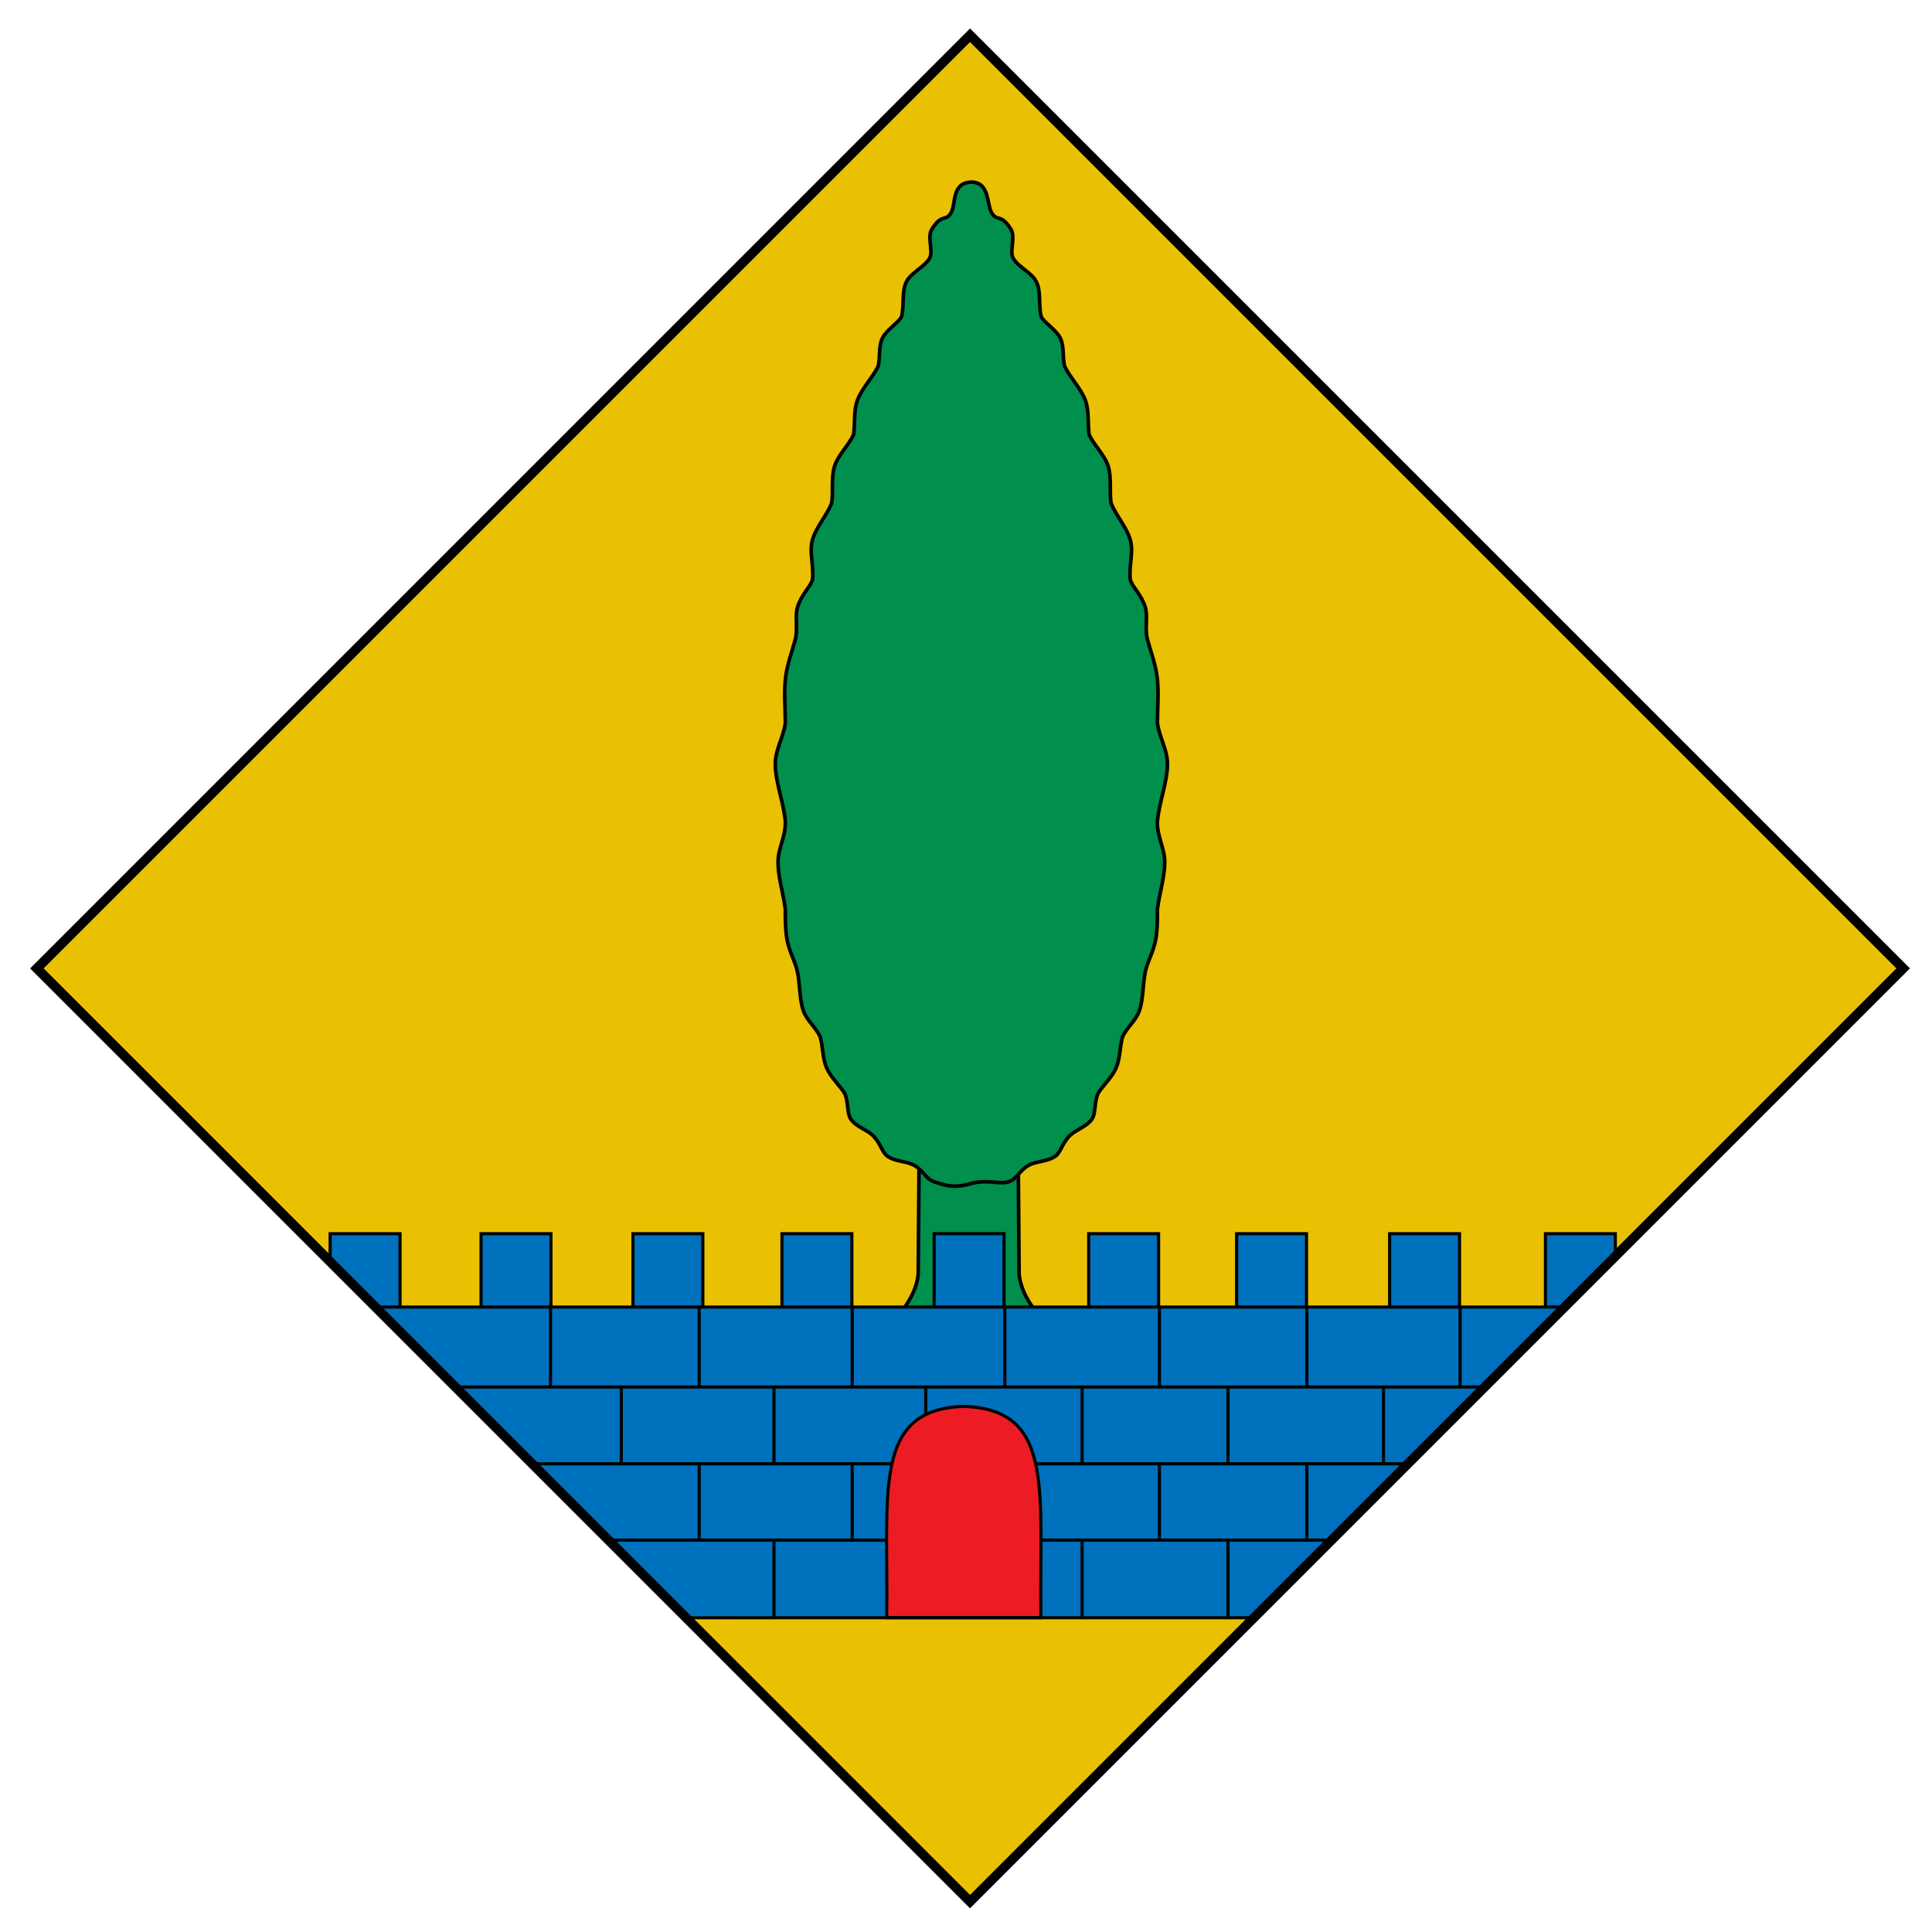 <?xml version="1.0" encoding="UTF-8" standalone="no"?>
<!-- Created with Inkscape (http://www.inkscape.org/) -->
<svg
   xmlns:dc="http://purl.org/dc/elements/1.1/"
   xmlns:cc="http://web.resource.org/cc/"
   xmlns:rdf="http://www.w3.org/1999/02/22-rdf-syntax-ns#"
   xmlns:svg="http://www.w3.org/2000/svg"
   xmlns="http://www.w3.org/2000/svg"
   xmlns:xlink="http://www.w3.org/1999/xlink"
   xmlns:sodipodi="http://sodipodi.sourceforge.net/DTD/sodipodi-0.dtd"
   xmlns:inkscape="http://www.inkscape.org/namespaces/inkscape"
   width="620"
   height="620"
   id="svg2"
   sodipodi:version="0.32"
   inkscape:version="0.45"
   sodipodi:docbase="D:\Guillermo\Imachens\wiki\escudos aragón"
   sodipodi:docname="Escudo de Chiprana.svg"
   inkscape:output_extension="org.inkscape.output.svg.inkscape"
   sodipodi:modified="true"
   version="1.0">
  <defs
     id="defs4">
    <radialGradient
       gradientTransform="matrix(1.353,0,0,1.349,-77.629,-85.747)"
       gradientUnits="userSpaceOnUse"
       xlink:href="#linearGradient2893"
       id="radialGradient3163"
       fy="226.331"
       fx="221.445"
       r="300"
       cy="226.331"
       cx="221.445" />
    <linearGradient
       id="linearGradient2893">
      <stop
         id="stop2895"
         offset="0"
         style="stop-color:white;stop-opacity:0.314" />
      <stop
         id="stop2897"
         offset="0.19"
         style="stop-color:white;stop-opacity:0.251" />
      <stop
         id="stop5381"
         offset="0.6"
         style="stop-color:#6b6b6b;stop-opacity:0.125" />
      <stop
         id="stop2899"
         offset="1"
         style="stop-color:black;stop-opacity:0.125" />
    </linearGradient>
    <linearGradient
       id="linearGradient3340">
      <stop
         style="stop-color:#635200;stop-opacity:1;"
         offset="0"
         id="stop3342" />
      <stop
         id="stop3344"
         offset="0.5"
         style="stop-color:#eac102;stop-opacity:1;" />
      <stop
         style="stop-color:#635200;stop-opacity:1;"
         offset="1"
         id="stop3346" />
    </linearGradient>
    <linearGradient
       id="linearGradient3348">
      <stop
         style="stop-color:#5d070b;stop-opacity:1;"
         offset="0"
         id="stop3350" />
      <stop
         id="stop3352"
         offset="0.5"
         style="stop-color:#ed1c24;stop-opacity:1;" />
      <stop
         style="stop-color:#5d070a;stop-opacity:1;"
         offset="1"
         id="stop3354" />
    </linearGradient>
    <linearGradient
       inkscape:collect="always"
       xlink:href="#linearGradient8135"
       id="linearGradient3356"
       gradientUnits="userSpaceOnUse"
       gradientTransform="matrix(1.177,0,0,1.177,657.882,-545.552)"
       x1="-418.389"
       y1="700.106"
       x2="-136.183"
       y2="700.106" />
    <linearGradient
       inkscape:collect="always"
       xlink:href="#linearGradient4476"
       id="linearGradient3358"
       gradientUnits="userSpaceOnUse"
       gradientTransform="matrix(1.1,0,0,1.1,71.855,0.345)"
       x1="653.383"
       y1="656.375"
       x2="1020.696"
       y2="656.375" />
    <linearGradient
       inkscape:collect="always"
       xlink:href="#linearGradient4476"
       id="linearGradient3360"
       gradientUnits="userSpaceOnUse"
       gradientTransform="matrix(1.1,0,0,1.1,71.855,0.345)"
       x1="653.383"
       y1="656.375"
       x2="1020.696"
       y2="656.375" />
    <linearGradient
       y2="656.375"
       x2="1020.696"
       y1="656.375"
       x1="653.383"
       gradientTransform="matrix(1.1,0,0,1.1,71.855,0.345)"
       gradientUnits="userSpaceOnUse"
       id="linearGradient3362"
       xlink:href="#linearGradient4476"
       inkscape:collect="always" />
    <linearGradient
       id="linearGradient3364">
      <stop
         id="stop3366"
         offset="0"
         style="stop-color:#635200;stop-opacity:1;" />
      <stop
         style="stop-color:#eac102;stop-opacity:1;"
         offset="0.5"
         id="stop3368" />
      <stop
         id="stop3370"
         offset="1"
         style="stop-color:#635200;stop-opacity:1;" />
    </linearGradient>
    <linearGradient
       y2="656.375"
       x2="1020.696"
       y1="656.375"
       x1="653.383"
       gradientTransform="matrix(1.1,0,0,1.1,71.855,0.345)"
       gradientUnits="userSpaceOnUse"
       id="linearGradient3372"
       xlink:href="#linearGradient4476"
       inkscape:collect="always" />
    <linearGradient
       y2="656.375"
       x2="1020.696"
       y1="656.375"
       x1="653.383"
       gradientTransform="matrix(1.1,0,0,1.1,71.855,0.345)"
       gradientUnits="userSpaceOnUse"
       id="linearGradient3374"
       xlink:href="#linearGradient4476"
       inkscape:collect="always" />
    <linearGradient
       y2="656.375"
       x2="1020.696"
       y1="656.375"
       x1="653.383"
       gradientTransform="matrix(1.1,0,0,1.1,71.855,0.345)"
       gradientUnits="userSpaceOnUse"
       id="linearGradient3376"
       xlink:href="#linearGradient4476"
       inkscape:collect="always" />
    <linearGradient
       y2="656.375"
       x2="1020.696"
       y1="656.375"
       x1="653.383"
       gradientTransform="matrix(1.1,0,0,1.1,71.855,0.345)"
       gradientUnits="userSpaceOnUse"
       id="linearGradient3378"
       xlink:href="#linearGradient4476"
       inkscape:collect="always" />
    <linearGradient
       y2="656.375"
       x2="1020.696"
       y1="656.375"
       x1="653.383"
       gradientTransform="matrix(1.1,0,0,1.1,71.855,0.345)"
       gradientUnits="userSpaceOnUse"
       id="linearGradient3380"
       xlink:href="#linearGradient4476"
       inkscape:collect="always" />
    <linearGradient
       y2="343.12"
       x2="416.203"
       y1="343.12"
       x1="133.797"
       gradientTransform="matrix(1.142,0,0,1.142,-468.916,2199.556)"
       gradientUnits="userSpaceOnUse"
       id="linearGradient7432"
       xlink:href="#linearGradient8929"
       inkscape:collect="always" />
    <linearGradient
       id="linearGradient3383">
      <stop
         id="stop3385"
         offset="0"
         style="stop-color:#5d070b;stop-opacity:1;" />
      <stop
         style="stop-color:#ed1c24;stop-opacity:1;"
         offset="0.5"
         id="stop3387" />
      <stop
         id="stop3389"
         offset="1"
         style="stop-color:#5d070a;stop-opacity:1;" />
    </linearGradient>
    <linearGradient
       id="linearGradient3391">
      <stop
         style="stop-color:#776201;stop-opacity:1;"
         offset="0"
         id="stop3393" />
      <stop
         id="stop3395"
         offset="0.5"
         style="stop-color:#eac102;stop-opacity:1;" />
      <stop
         style="stop-color:#776201;stop-opacity:1;"
         offset="1"
         id="stop3397" />
    </linearGradient>
    <linearGradient
       y2="343.12"
       x2="416.203"
       y1="343.12"
       x1="133.797"
       gradientTransform="matrix(1.142,0,0,1.142,1141.069,2742.095)"
       gradientUnits="userSpaceOnUse"
       id="linearGradient3399"
       xlink:href="#linearGradient8929"
       inkscape:collect="always" />
    <linearGradient
       id="linearGradient3401">
      <stop
         id="stop3403"
         offset="0"
         style="stop-color:#5d070b;stop-opacity:1;" />
      <stop
         style="stop-color:#ed1c24;stop-opacity:1;"
         offset="0.5"
         id="stop3405" />
      <stop
         id="stop3407"
         offset="1"
         style="stop-color:#5d070a;stop-opacity:1;" />
    </linearGradient>
    <clipPath
       id="clipPath3409">
      <path
         id="path3411"
         d="M 4900000,12100000 C 4798880,11883710 4548060,11522950 4274700,11522950 C 3333120,11522950 2391540,11522950 1449950,11522950 C 707530,11522950 100000,10918030 100000,10178620 L 100000,100020 L 4900000,100020 L 9700000,100020 L 9700000,10178620 C 9700000,10918030 9092470,11522950 8350050,11522950 C 7408460,11522950 6466880,11522950 5525300,11522950 C 5251940,11522950 5001120,11883710 4900000,12100000 z " />
    </clipPath>
    <clipPath
       id="clipPath3413">
      <path
         id="path3415"
         d="M 3178550,6435350 C 3751800,6435350 4325730,6435340 4899320,6435340 C 5472900,6435340 6047170,6435350 6621450,6435350 L 6640260,6552730 C 6692040,6581930 6730950,6850060 6697270,6908440 L 6705400,6959170 C 6755590,6993130 6792860,7249140 6761850,7311320 L 6770230,7363630 C 6821590,7394130 6860080,7659080 6827110,7718500 L 6835360,7769970 C 6885340,7804440 6922420,8058990 6891770,8121660 L 6900240,8174560 C 6951140,8206430 6989150,8467860 6956960,8528400 L 6965120,8579300 L 6965790,8583470 C 6988540,8593990 7004450,8617090 7004450,8643690 L 7004450,8824730 L 7022140,8935070 L 7029990,8984060 C 7082710,9010300 7122600,9285660 7087300,9341620 L 7094850,9388760 C 7148740,9411020 7189920,9695760 7152530,9748470 L 7214070,10132230 C 6442110,10132230 5670110,10132230 4899080,10132230 C 4128040,10132230 3356520,10132230 2585930,10132230 L 2648420,9742650 C 2618030,9679620 2654940,9426400 2704740,9391390 L 2712390,9343690 C 2674220,9292250 2715840,9004010 2770170,8983250 L 2777530,8937310 C 2740940,8883360 2781620,8602080 2835070,8578310 L 2842700,8530770 C 2807680,8474390 2847400,8200230 2899960,8173510 L 2907860,8124230 C 2874390,8065540 2913200,7798200 2964870,7768740 L 2972560,7720760 C 2936760,7665570 2976950,7387910 3029950,7362620 L 3075000,7081530 L 3075000,7022430 C 3075000,7005800 3081220,6990530 3091450,6978850 L 3102380,6910670 C 3065860,6856610 3106490,6575710 3159900,6551760 L 3178550,6435350 z " />
    </clipPath>
    <style
       id="style3417"
       type="text/css">
   
    .str1 {stroke:#969594;stroke-width:14}
    .str2 {stroke:#ED1A24;stroke-width:14}
    .str0 {stroke:#1F1A17;stroke-width:56}
    .fil7 {fill:none}
    .fil0 {fill:#00AEEF}
    .fil2 {fill:#D5D5D5}
    .fil9 {fill:#E5E5E5}
    .fil5 {fill:#ED1A24}
    .fil8 {fill:#ED241A}
    .fil6 {fill:#F3A29A}
    .fil1 {fill:#FFCB05}
    .fil4 {fill:#FFE400}
    .fil3 {fill:#FFFFFF}
   
  </style>
    <linearGradient
       inkscape:collect="always"
       xlink:href="#linearGradient4476"
       id="linearGradient3419"
       gradientUnits="userSpaceOnUse"
       gradientTransform="matrix(1.1,0,0,1.1,71.855,0.345)"
       x1="653.383"
       y1="656.375"
       x2="1020.696"
       y2="656.375" />
    <linearGradient
       inkscape:collect="always"
       xlink:href="#linearGradient4476"
       id="linearGradient3421"
       gradientUnits="userSpaceOnUse"
       gradientTransform="matrix(1.1,0,0,1.1,71.855,0.345)"
       x1="653.383"
       y1="656.375"
       x2="1020.696"
       y2="656.375" />
    <linearGradient
       inkscape:collect="always"
       xlink:href="#linearGradient4476"
       id="linearGradient3423"
       gradientUnits="userSpaceOnUse"
       gradientTransform="matrix(1.1,0,0,1.1,71.855,0.345)"
       x1="653.383"
       y1="656.375"
       x2="1020.696"
       y2="656.375" />
    <linearGradient
       inkscape:collect="always"
       xlink:href="#linearGradient4476"
       id="linearGradient3425"
       gradientUnits="userSpaceOnUse"
       gradientTransform="matrix(1.1,0,0,1.1,71.855,0.345)"
       x1="653.383"
       y1="656.375"
       x2="1020.696"
       y2="656.375" />
    <linearGradient
       inkscape:collect="always"
       xlink:href="#linearGradient4476"
       id="linearGradient3427"
       gradientUnits="userSpaceOnUse"
       gradientTransform="matrix(1.1,0,0,1.1,71.855,0.345)"
       x1="653.383"
       y1="656.375"
       x2="1020.696"
       y2="656.375" />
    <linearGradient
       id="linearGradient3429">
      <stop
         style="stop-color:#635200;stop-opacity:1;"
         offset="0"
         id="stop3431" />
      <stop
         id="stop3433"
         offset="0.5"
         style="stop-color:#eac102;stop-opacity:1;" />
      <stop
         style="stop-color:#635200;stop-opacity:1;"
         offset="1"
         id="stop3435" />
    </linearGradient>
    <linearGradient
       inkscape:collect="always"
       xlink:href="#linearGradient4476"
       id="linearGradient3437"
       gradientUnits="userSpaceOnUse"
       gradientTransform="matrix(1.1,0,0,1.1,71.855,0.345)"
       x1="653.383"
       y1="656.375"
       x2="1020.696"
       y2="656.375" />
    <linearGradient
       y2="656.375"
       x2="1020.696"
       y1="656.375"
       x1="653.383"
       gradientTransform="matrix(1.1,0,0,1.1,71.855,0.345)"
       gradientUnits="userSpaceOnUse"
       id="linearGradient3439"
       xlink:href="#linearGradient4476"
       inkscape:collect="always" />
    <linearGradient
       y2="656.375"
       x2="1020.696"
       y1="656.375"
       x1="653.383"
       gradientTransform="matrix(1.1,0,0,1.1,71.855,0.345)"
       gradientUnits="userSpaceOnUse"
       id="linearGradient3441"
       xlink:href="#linearGradient4476"
       inkscape:collect="always" />
    <linearGradient
       y2="700.106"
       x2="-136.183"
       y1="700.106"
       x1="-418.389"
       gradientTransform="matrix(1.177,0,0,1.177,657.882,-545.552)"
       gradientUnits="userSpaceOnUse"
       id="linearGradient3443"
       xlink:href="#linearGradient8135"
       inkscape:collect="always" />
    <linearGradient
       id="linearGradient3445">
      <stop
         id="stop3447"
         offset="0"
         style="stop-color:#5d070b;stop-opacity:1;" />
      <stop
         style="stop-color:#ed1c24;stop-opacity:1;"
         offset="0.5"
         id="stop3449" />
      <stop
         id="stop3451"
         offset="1"
         style="stop-color:#5d070a;stop-opacity:1;" />
    </linearGradient>
    <linearGradient
       id="linearGradient3453">
      <stop
         id="stop3455"
         offset="0"
         style="stop-color:#635200;stop-opacity:1;" />
      <stop
         style="stop-color:#eac102;stop-opacity:1;"
         offset="0.5"
         id="stop3457" />
      <stop
         id="stop3459"
         offset="1"
         style="stop-color:#635200;stop-opacity:1;" />
    </linearGradient>
    <linearGradient
       inkscape:collect="always"
       xlink:href="#linearGradient8929"
       id="linearGradient2897"
       gradientUnits="userSpaceOnUse"
       gradientTransform="matrix(1.142,0,0,1.142,1141.069,2742.095)"
       x1="133.797"
       y1="343.12"
       x2="416.203"
       y2="343.12" />
    <linearGradient
       id="linearGradient2899">
      <stop
         id="stop2901"
         offset="0"
         style="stop-color:#776201;stop-opacity:1;" />
      <stop
         style="stop-color:#eac102;stop-opacity:1;"
         offset="0.5"
         id="stop2903" />
      <stop
         id="stop2905"
         offset="1"
         style="stop-color:#776201;stop-opacity:1;" />
    </linearGradient>
    <linearGradient
       inkscape:collect="always"
       xlink:href="#linearGradient8929"
       id="linearGradient7861"
       gradientUnits="userSpaceOnUse"
       x1="133.797"
       y1="343.12"
       x2="416.203"
       y2="343.12"
       gradientTransform="matrix(1.14,0,0,1.14,-508.531,1753.776)" />
    <linearGradient
       id="linearGradient2908">
      <stop
         style="stop-color:#5d070b;stop-opacity:1;"
         offset="0"
         id="stop2910" />
      <stop
         id="stop2912"
         offset="0.5"
         style="stop-color:#ed1c24;stop-opacity:1;" />
      <stop
         style="stop-color:#5d070a;stop-opacity:1;"
         offset="1"
         id="stop2914" />
    </linearGradient>
    <linearGradient
       inkscape:collect="always"
       xlink:href="#linearGradient8135"
       id="linearGradient7332"
       gradientUnits="userSpaceOnUse"
       gradientTransform="matrix(1.177,0,0,1.177,817.882,51.591)"
       x1="-418.389"
       y1="700.106"
       x2="-136.183"
       y2="700.106" />
    <linearGradient
       id="linearGradient4889">
      <stop
         style="stop-color:#635200;stop-opacity:1;"
         offset="0"
         id="stop4891" />
      <stop
         id="stop4893"
         offset="0.5"
         style="stop-color:#eac102;stop-opacity:1;" />
      <stop
         style="stop-color:#635200;stop-opacity:1;"
         offset="1"
         id="stop4895" />
    </linearGradient>
    <linearGradient
       id="linearGradient4897">
      <stop
         style="stop-color:#5d070b;stop-opacity:1;"
         offset="0"
         id="stop4899" />
      <stop
         id="stop4901"
         offset="0.5"
         style="stop-color:#ed1c24;stop-opacity:1;" />
      <stop
         style="stop-color:#5d070a;stop-opacity:1;"
         offset="1"
         id="stop4903" />
    </linearGradient>
    <linearGradient
       inkscape:collect="always"
       xlink:href="#linearGradient8135"
       id="linearGradient4905"
       gradientUnits="userSpaceOnUse"
       gradientTransform="matrix(1.177,0,0,1.177,657.882,-545.552)"
       x1="-418.389"
       y1="700.106"
       x2="-136.183"
       y2="700.106" />
    <linearGradient
       inkscape:collect="always"
       xlink:href="#linearGradient4476"
       id="linearGradient4907"
       gradientUnits="userSpaceOnUse"
       gradientTransform="matrix(1.1,0,0,1.1,71.855,0.345)"
       x1="653.383"
       y1="656.375"
       x2="1020.696"
       y2="656.375" />
    <linearGradient
       inkscape:collect="always"
       xlink:href="#linearGradient4476"
       id="linearGradient4909"
       gradientUnits="userSpaceOnUse"
       gradientTransform="matrix(1.1,0,0,1.1,71.855,0.345)"
       x1="653.383"
       y1="656.375"
       x2="1020.696"
       y2="656.375" />
    <linearGradient
       y2="656.375"
       x2="1020.696"
       y1="656.375"
       x1="653.383"
       gradientTransform="matrix(1.1,0,0,1.1,71.855,0.345)"
       gradientUnits="userSpaceOnUse"
       id="linearGradient4911"
       xlink:href="#linearGradient4476"
       inkscape:collect="always" />
    <linearGradient
       id="linearGradient4913">
      <stop
         id="stop4915"
         offset="0"
         style="stop-color:#635200;stop-opacity:1;" />
      <stop
         style="stop-color:#eac102;stop-opacity:1;"
         offset="0.5"
         id="stop4917" />
      <stop
         id="stop4919"
         offset="1"
         style="stop-color:#635200;stop-opacity:1;" />
    </linearGradient>
    <linearGradient
       y2="656.375"
       x2="1020.696"
       y1="656.375"
       x1="653.383"
       gradientTransform="matrix(1.1,0,0,1.1,71.855,0.345)"
       gradientUnits="userSpaceOnUse"
       id="linearGradient4921"
       xlink:href="#linearGradient4476"
       inkscape:collect="always" />
    <linearGradient
       y2="656.375"
       x2="1020.696"
       y1="656.375"
       x1="653.383"
       gradientTransform="matrix(1.1,0,0,1.1,71.855,0.345)"
       gradientUnits="userSpaceOnUse"
       id="linearGradient4923"
       xlink:href="#linearGradient4476"
       inkscape:collect="always" />
    <linearGradient
       y2="656.375"
       x2="1020.696"
       y1="656.375"
       x1="653.383"
       gradientTransform="matrix(1.1,0,0,1.1,71.855,0.345)"
       gradientUnits="userSpaceOnUse"
       id="linearGradient4925"
       xlink:href="#linearGradient4476"
       inkscape:collect="always" />
    <linearGradient
       y2="656.375"
       x2="1020.696"
       y1="656.375"
       x1="653.383"
       gradientTransform="matrix(1.1,0,0,1.1,71.855,0.345)"
       gradientUnits="userSpaceOnUse"
       id="linearGradient4927"
       xlink:href="#linearGradient4476"
       inkscape:collect="always" />
    <linearGradient
       y2="656.375"
       x2="1020.696"
       y1="656.375"
       x1="653.383"
       gradientTransform="matrix(1.1,0,0,1.1,71.855,0.345)"
       gradientUnits="userSpaceOnUse"
       id="linearGradient4929"
       xlink:href="#linearGradient4476"
       inkscape:collect="always" />
    <style
       type="text/css"
       id="style6">
   
    .str1 {stroke:#969594;stroke-width:14}
    .str2 {stroke:#ED1A24;stroke-width:14}
    .str0 {stroke:#1F1A17;stroke-width:56}
    .fil7 {fill:none}
    .fil0 {fill:#00AEEF}
    .fil2 {fill:#D5D5D5}
    .fil9 {fill:#E5E5E5}
    .fil5 {fill:#ED1A24}
    .fil8 {fill:#ED241A}
    .fil6 {fill:#F3A29A}
    .fil1 {fill:#FFCB05}
    .fil4 {fill:#FFE400}
    .fil3 {fill:#FFFFFF}
   
  </style>
    <clipPath
       id="id3">
      <path
         d="M 3178550,6435350 C 3751800,6435350 4325730,6435340 4899320,6435340 C 5472900,6435340 6047170,6435350 6621450,6435350 L 6640260,6552730 C 6692040,6581930 6730950,6850060 6697270,6908440 L 6705400,6959170 C 6755590,6993130 6792860,7249140 6761850,7311320 L 6770230,7363630 C 6821590,7394130 6860080,7659080 6827110,7718500 L 6835360,7769970 C 6885340,7804440 6922420,8058990 6891770,8121660 L 6900240,8174560 C 6951140,8206430 6989150,8467860 6956960,8528400 L 6965120,8579300 L 6965790,8583470 C 6988540,8593990 7004450,8617090 7004450,8643690 L 7004450,8824730 L 7022140,8935070 L 7029990,8984060 C 7082710,9010300 7122600,9285660 7087300,9341620 L 7094850,9388760 C 7148740,9411020 7189920,9695760 7152530,9748470 L 7214070,10132230 C 6442110,10132230 5670110,10132230 4899080,10132230 C 4128040,10132230 3356520,10132230 2585930,10132230 L 2648420,9742650 C 2618030,9679620 2654940,9426400 2704740,9391390 L 2712390,9343690 C 2674220,9292250 2715840,9004010 2770170,8983250 L 2777530,8937310 C 2740940,8883360 2781620,8602080 2835070,8578310 L 2842700,8530770 C 2807680,8474390 2847400,8200230 2899960,8173510 L 2907860,8124230 C 2874390,8065540 2913200,7798200 2964870,7768740 L 2972560,7720760 C 2936760,7665570 2976950,7387910 3029950,7362620 L 3075000,7081530 L 3075000,7022430 C 3075000,7005800 3081220,6990530 3091450,6978850 L 3102380,6910670 C 3065860,6856610 3106490,6575710 3159900,6551760 L 3178550,6435350 z "
         id="path12943" />
    </clipPath>
    <clipPath
       id="id8">
      <path
         d="M 4900000,12100000 C 4798880,11883710 4548060,11522950 4274700,11522950 C 3333120,11522950 2391540,11522950 1449950,11522950 C 707530,11522950 100000,10918030 100000,10178620 L 100000,100020 L 4900000,100020 L 9700000,100020 L 9700000,10178620 C 9700000,10918030 9092470,11522950 8350050,11522950 C 7408460,11522950 6466880,11522950 5525300,11522950 C 5251940,11522950 5001120,11883710 4900000,12100000 z "
         id="path12958" />
    </clipPath>
    <linearGradient
       id="linearGradient4997">
      <stop
         style="stop-color:#5d070b;stop-opacity:1;"
         offset="0"
         id="stop4999" />
      <stop
         id="stop5001"
         offset="0.5"
         style="stop-color:#ed1c24;stop-opacity:1;" />
      <stop
         style="stop-color:#5d070a;stop-opacity:1;"
         offset="1"
         id="stop5003" />
    </linearGradient>
    <linearGradient
       inkscape:collect="always"
       xlink:href="#linearGradient8929"
       id="linearGradient10680"
       gradientUnits="userSpaceOnUse"
       gradientTransform="matrix(1.142,0,0,1.142,1141.069,2742.095)"
       x1="133.797"
       y1="343.12"
       x2="416.203"
       y2="343.12" />
    <linearGradient
       id="linearGradient8929">
      <stop
         id="stop8931"
         offset="0"
         style="stop-color:#776201;stop-opacity:1;" />
      <stop
         style="stop-color:#eac102;stop-opacity:1;"
         offset="0.5"
         id="stop8933" />
      <stop
         id="stop8935"
         offset="1"
         style="stop-color:#776201;stop-opacity:1;" />
    </linearGradient>
    <linearGradient
       id="linearGradient4384">
      <stop
         style="stop-color:#5d070b;stop-opacity:1;"
         offset="0"
         id="stop4386" />
      <stop
         id="stop4388"
         offset="0.5"
         style="stop-color:#ed1c24;stop-opacity:1;" />
      <stop
         style="stop-color:#5d070a;stop-opacity:1;"
         offset="1"
         id="stop4390" />
    </linearGradient>
    <linearGradient
       inkscape:collect="always"
       xlink:href="#linearGradient4476"
       id="linearGradient5486"
       gradientUnits="userSpaceOnUse"
       gradientTransform="matrix(1.1,0,0,1.1,71.855,0.345)"
       x1="653.383"
       y1="656.375"
       x2="1020.696"
       y2="656.375" />
    <linearGradient
       inkscape:collect="always"
       xlink:href="#linearGradient4476"
       id="linearGradient8740"
       gradientUnits="userSpaceOnUse"
       gradientTransform="matrix(1.1,0,0,1.1,71.855,0.345)"
       x1="653.383"
       y1="656.375"
       x2="1020.696"
       y2="656.375" />
    <linearGradient
       inkscape:collect="always"
       xlink:href="#linearGradient4476"
       id="linearGradient10616"
       gradientUnits="userSpaceOnUse"
       gradientTransform="matrix(1.1,0,0,1.1,71.855,0.345)"
       x1="653.383"
       y1="656.375"
       x2="1020.696"
       y2="656.375" />
    <linearGradient
       inkscape:collect="always"
       xlink:href="#linearGradient4476"
       id="linearGradient17229"
       gradientUnits="userSpaceOnUse"
       gradientTransform="matrix(1.1,0,0,1.1,71.855,0.345)"
       x1="653.383"
       y1="656.375"
       x2="1020.696"
       y2="656.375" />
    <linearGradient
       inkscape:collect="always"
       xlink:href="#linearGradient4476"
       id="linearGradient19801"
       gradientUnits="userSpaceOnUse"
       gradientTransform="matrix(1.1,0,0,1.1,71.855,0.345)"
       x1="653.383"
       y1="656.375"
       x2="1020.696"
       y2="656.375" />
    <linearGradient
       id="linearGradient7931">
      <stop
         style="stop-color:#635200;stop-opacity:1;"
         offset="0"
         id="stop7933" />
      <stop
         id="stop7935"
         offset="0.5"
         style="stop-color:#eac102;stop-opacity:1;" />
      <stop
         style="stop-color:#635200;stop-opacity:1;"
         offset="1"
         id="stop7937" />
    </linearGradient>
    <linearGradient
       inkscape:collect="always"
       xlink:href="#linearGradient4476"
       id="linearGradient16375"
       gradientUnits="userSpaceOnUse"
       gradientTransform="matrix(1.1,0,0,1.1,71.855,0.345)"
       x1="653.383"
       y1="656.375"
       x2="1020.696"
       y2="656.375" />
    <linearGradient
       y2="656.375"
       x2="1020.696"
       y1="656.375"
       x1="653.383"
       gradientTransform="matrix(1.1,0,0,1.1,71.855,0.345)"
       gradientUnits="userSpaceOnUse"
       id="linearGradient18487"
       xlink:href="#linearGradient4476"
       inkscape:collect="always" />
    <linearGradient
       y2="656.375"
       x2="1020.696"
       y1="656.375"
       x1="653.383"
       gradientTransform="matrix(1.1,0,0,1.1,71.855,0.345)"
       gradientUnits="userSpaceOnUse"
       id="linearGradient17942"
       xlink:href="#linearGradient4476"
       inkscape:collect="always" />
    <linearGradient
       y2="700.106"
       x2="-136.183"
       y1="700.106"
       x1="-418.389"
       gradientTransform="matrix(1.177,0,0,1.177,657.882,-545.552)"
       gradientUnits="userSpaceOnUse"
       id="linearGradient2579"
       xlink:href="#linearGradient8135"
       inkscape:collect="always" />
    <linearGradient
       id="linearGradient8135">
      <stop
         id="stop8137"
         offset="0"
         style="stop-color:#5d070b;stop-opacity:1;" />
      <stop
         style="stop-color:#ed1c24;stop-opacity:1;"
         offset="0.5"
         id="stop8139" />
      <stop
         id="stop8141"
         offset="1"
         style="stop-color:#5d070a;stop-opacity:1;" />
    </linearGradient>
    <linearGradient
       id="linearGradient4476">
      <stop
         id="stop4478"
         offset="0"
         style="stop-color:#635200;stop-opacity:1;" />
      <stop
         style="stop-color:#eac102;stop-opacity:1;"
         offset="0.5"
         id="stop3321" />
      <stop
         id="stop4480"
         offset="1"
         style="stop-color:#635200;stop-opacity:1;" />
    </linearGradient>
    <inkscape:perspective
       inkscape:persp3d-origin="300 : 400 : 1"
       inkscape:vp_z="700 : 600 : 1"
       inkscape:vp_y="0 : 1000 : 0"
       inkscape:vp_x="-50 : 600 : 1"
       id="perspective588"
       sodipodi:type="inkscape:persp3d" />
  </defs>
  <sodipodi:namedview
     id="base"
     pagecolor="#ffffff"
     bordercolor="#666666"
     borderopacity="1.0"
     inkscape:pageopacity="0.0"
     inkscape:pageshadow="2"
     inkscape:zoom="0.35"
     inkscape:cx="977.59541"
     inkscape:cy="98.643902"
     inkscape:document-units="px"
     inkscape:current-layer="layer1"
     inkscape:window-width="1024"
     inkscape:window-height="742"
     inkscape:window-x="-4"
     inkscape:window-y="-4"
     showgrid="true"
     width="620px"
     height="620px" />
  <g
     inkscape:label="Capa 1"
     inkscape:groupmode="layer"
     id="layer1">
    <path
       id="path1887"
       style="opacity:0.64;fill:#009900;fill-opacity:1"
       d="" />
    <path
       id="path1883"
       style="opacity:0.64;fill:#009900;fill-opacity:1"
       d="" />
    <path
       id="path1881"
       style="opacity:0.64;fill:#009900;fill-opacity:1"
       d="" />
    <g
       id="g5190"
       inkscape:label="Piezas"
       transform="translate(921.675,504.562)" />
    <g
       id="g5192"
       inkscape:label="Muebles"
       transform="translate(921.675,504.562)" />
    <g
       id="g5194"
       inkscape:label="Ornamentos"
       transform="translate(921.675,504.562)" />
    <g
       id="g4934"
       inkscape:label="Timbre"
       transform="translate(-75.487,508.612)"
       style="display:inline" />
    <path
       d=""
       style="opacity:0.64;fill:#009900;fill-opacity:1"
       id="path5344" />
    <path
       d=""
       style="opacity:0.64;fill:#009900;fill-opacity:1"
       id="path5346" />
    <path
       d=""
       style="opacity:0.64;fill:#009900;fill-opacity:1"
       id="path5348" />
    <g
       id="g5598"
       inkscape:label="Piezas"
       transform="translate(-19.058,431.972)" />
    <g
       id="g5600"
       inkscape:label="Muebles"
       transform="translate(-19.058,431.972)" />
    <g
       id="g5602"
       inkscape:label="Ornamentos"
       transform="translate(-19.058,431.972)" />
    <path
       d=""
       style="opacity:0.64;fill:#009900;fill-opacity:1"
       id="path3467" />
    <path
       d=""
       style="opacity:0.64;fill:#009900;fill-opacity:1"
       id="path3469" />
    <path
       d=""
       style="opacity:0.64;fill:#009900;fill-opacity:1"
       id="path3471" />
    <g
       transform="translate(294.538,-24.954)"
       inkscape:label="Piezas"
       id="g3473" />
    <g
       transform="translate(294.538,-24.954)"
       inkscape:label="Muebles"
       id="g3475" />
    <g
       transform="translate(294.538,-24.954)"
       inkscape:label="Ornamentos"
       id="g3477" />
    <g
       style="display:inline"
       transform="translate(-702.624,-20.904)"
       inkscape:label="Timbre"
       id="g3479" />
    <path
       id="path3481"
       style="opacity:0.64;fill:#009900;fill-opacity:1"
       d="" />
    <path
       id="path3483"
       style="opacity:0.64;fill:#009900;fill-opacity:1"
       d="" />
    <path
       id="path3485"
       style="opacity:0.64;fill:#009900;fill-opacity:1"
       d="" />
    <g
       transform="translate(-646.195,-97.544)"
       inkscape:label="Piezas"
       id="g3732" />
    <g
       transform="translate(-646.195,-97.544)"
       inkscape:label="Muebles"
       id="g3734" />
    <g
       transform="translate(-646.195,-97.544)"
       inkscape:label="Ornamentos"
       id="g3736" />
    <g
       id="g8661"
       transform="translate(-243.714,-866.857)">
      <rect
         transform="matrix(0.707,-0.707,0.707,0.707,0,0)"
         style="color:#000000;fill:#eac102;fill-opacity:1;fill-rule:evenodd;stroke:#000000;stroke-width:3;stroke-linecap:butt;stroke-linejoin:miter;marker:none;marker-start:none;marker-mid:none;marker-end:none;stroke-miterlimit:4;stroke-dasharray:none;stroke-dashoffset:0;stroke-opacity:1;visibility:visible;display:inline;overflow:visible;enable-background:accumulate"
         id="rect12296"
         width="423.557"
         height="423.557"
         x="-652.104"
         y="1013.562" />
      <rect
         y="1262.762"
         x="446.831"
         height="24.574"
         width="22.434"
         id="rect6519"
         style="fill:#0071bc;fill-opacity:1;stroke:#000000;stroke-width:1;stroke-linecap:square;stroke-miterlimit:4;stroke-dasharray:none;stroke-dashoffset:0;stroke-opacity:1" />
      <g
         transform="matrix(1.158,0,0,1.158,-684.603,-237.523)"
         id="g7686">
        <path
           id="path7679"
           style="fill:#008f4c;fill-rule:evenodd;stroke:#000000;stroke-width:1px;stroke-linecap:butt;stroke-linejoin:miter;stroke-opacity:1"
           d="M 1083.829,1274.091 L 1084.082,1306.92 C 1085.543,1320.264 1104.9,1330.074 1116.911,1345.054 C 1117.568,1349.677 1092.331,1334.32 1083.829,1332.362 C 1077.216,1329.047 1073.434,1337.531 1070.098,1337.983 C 1066.762,1337.531 1062.98,1329.047 1056.367,1332.362 C 1047.865,1334.32 1022.628,1349.678 1023.284,1345.054 C 1035.296,1330.074 1054.653,1320.264 1056.114,1306.921 L 1056.367,1274.091"
           sodipodi:nodetypes="ccccccccc" />
        <path
           id="path6703"
           style="fill:#008f4c;fill-rule:evenodd;stroke:#000000;stroke-width:1px;stroke-linecap:butt;stroke-linejoin:miter;stroke-opacity:1"
           d="M 1070.849,1004.148 C 1076.002,1004.235 1075.007,1010.259 1076.519,1012.72 C 1077.996,1015.222 1079.034,1012.756 1081.805,1017.222 C 1083.16,1019.404 1081.358,1023.313 1082.412,1025.22 C 1083.906,1027.815 1087.528,1029.152 1088.853,1031.789 C 1090.265,1034.599 1089.359,1038.713 1090.269,1041.648 C 1091.684,1043.589 1094.446,1045.251 1095.5,1047.408 C 1096.64,1049.744 1096.04,1052.594 1096.697,1055.22 C 1098.204,1058.354 1101.126,1061.222 1102.378,1064.484 C 1103.522,1067.465 1103.043,1070.815 1103.483,1074.148 C 1104.942,1077.236 1107.712,1079.693 1108.726,1082.782 C 1109.783,1086.003 1109.063,1089.855 1109.554,1093.077 C 1110.785,1096.419 1114.03,1099.894 1114.95,1103.546 C 1115.826,1107.026 1114.395,1110.666 1114.912,1114.505 C 1115.677,1116.597 1118.003,1118.534 1119.042,1121.986 C 1119.78,1124.44 1118.934,1127.508 1119.554,1130.577 C 1120.55,1134.332 1121.882,1137.631 1122.341,1141.476 C 1122.82,1145.491 1122.403,1150.055 1122.412,1154.148 C 1122.99,1158.227 1125.209,1161.421 1125.189,1165.5 C 1125.166,1170.469 1122.796,1176.322 1122.412,1181.291 C 1122.242,1185.54 1124.419,1188.657 1124.431,1192.521 C 1124.445,1196.741 1123,1201.099 1122.412,1205.577 C 1122.437,1208.186 1122.387,1211.8 1121.909,1214.207 C 1121.278,1217.38 1120.09,1219.294 1119.197,1222.362 C 1118.339,1225.69 1118.56,1230.393 1117.452,1233.659 C 1116.457,1236.593 1114.17,1238.101 1112.769,1240.934 C 1111.933,1244.02 1112.084,1247.057 1110.977,1249.602 C 1109.813,1252.278 1107.379,1254.436 1105.983,1256.648 C 1104.815,1259.174 1105.414,1262.157 1104.246,1263.847 C 1102.676,1266.119 1099.339,1266.873 1097.769,1268.791 C 1095.963,1270.758 1095.55,1273.094 1094.131,1274.093 C 1091.87,1275.686 1088.805,1275.439 1086.697,1276.648 C 1084.157,1278.074 1083.448,1280.445 1081.207,1281.172 C 1078.47,1282.06 1075.896,1280.421 1070.849,1281.648 C 1065.801,1283.199 1063.227,1282.06 1060.491,1281.172 C 1058.249,1280.445 1057.54,1278.073 1055,1276.648 C 1052.892,1275.439 1049.827,1275.686 1047.566,1274.093 C 1046.147,1273.094 1045.734,1270.758 1043.929,1268.791 C 1042.359,1266.873 1039.021,1266.119 1037.451,1263.847 C 1036.283,1262.156 1036.882,1259.174 1035.714,1256.648 C 1034.318,1254.435 1031.884,1252.278 1030.72,1249.601 C 1029.614,1247.057 1029.764,1244.019 1028.929,1240.934 C 1027.527,1238.1 1025.241,1236.593 1024.245,1233.658 C 1023.138,1230.393 1023.358,1225.69 1022.5,1222.362 C 1021.607,1219.294 1020.419,1217.38 1019.788,1214.207 C 1019.31,1211.8 1019.26,1208.185 1019.286,1205.576 C 1018.698,1201.099 1017.252,1196.741 1017.266,1192.521 C 1017.278,1188.657 1019.456,1185.54 1019.286,1181.291 C 1018.901,1176.322 1016.532,1170.469 1016.508,1165.5 C 1016.488,1161.421 1018.708,1158.226 1019.286,1154.148 C 1019.294,1150.055 1018.877,1145.491 1019.356,1141.476 C 1019.815,1137.631 1021.148,1134.332 1022.143,1130.576 C 1022.764,1127.508 1021.917,1124.44 1022.655,1121.986 C 1023.694,1118.533 1026.02,1116.597 1026.786,1114.505 C 1027.302,1110.666 1025.871,1107.025 1026.747,1103.546 C 1027.668,1099.893 1030.912,1096.418 1032.143,1093.076 C 1032.634,1089.855 1031.914,1086.003 1032.971,1082.781 C 1033.985,1079.693 1036.755,1077.236 1038.214,1074.148 C 1038.654,1070.815 1038.175,1067.464 1039.319,1064.483 C 1040.571,1061.222 1043.493,1058.353 1045,1055.219 C 1045.657,1052.594 1045.057,1049.744 1046.198,1047.408 C 1047.251,1045.251 1050.013,1043.588 1051.429,1041.648 C 1052.338,1038.713 1051.432,1034.598 1052.844,1031.789 C 1054.169,1029.151 1057.792,1027.814 1059.286,1025.219 C 1060.34,1023.313 1058.537,1019.404 1059.892,1017.221 C 1062.663,1012.755 1063.702,1015.222 1065.179,1012.719 C 1066.691,1010.258 1065.19,1004.361 1070.849,1004.148 z "
           sodipodi:nodetypes="ccscscscscscscscscscscscscscscscscscscscscscscscscscscscscscscscscc" />
      </g>
      <rect
         y="1262.762"
         x="494.656"
         height="24.574"
         width="22.434"
         id="rect7490"
         style="fill:#0071bc;fill-opacity:1;stroke:#000000;stroke-width:1;stroke-linecap:square;stroke-miterlimit:4;stroke-dasharray:none;stroke-dashoffset:0;stroke-opacity:1" />
      <rect
         y="1262.762"
         x="543.489"
         height="24.574"
         width="22.434"
         id="rect7492"
         style="fill:#0071bc;fill-opacity:1;stroke:#000000;stroke-width:1;stroke-linecap:square;stroke-miterlimit:4;stroke-dasharray:none;stroke-dashoffset:0;stroke-opacity:1" />
      <rect
         y="1262.762"
         x="593.089"
         height="24.574"
         width="22.434"
         id="rect7494"
         style="fill:#0071bc;fill-opacity:1;stroke:#000000;stroke-width:1;stroke-linecap:square;stroke-miterlimit:4;stroke-dasharray:none;stroke-dashoffset:0;stroke-opacity:1" />
      <rect
         y="1262.762"
         x="640.555"
         height="24.574"
         width="22.434"
         id="rect7496"
         style="fill:#0071bc;fill-opacity:1;stroke:#000000;stroke-width:1;stroke-linecap:square;stroke-miterlimit:4;stroke-dasharray:none;stroke-dashoffset:0;stroke-opacity:1" />
      <rect
         y="1262.762"
         x="689.656"
         height="24.574"
         width="22.434"
         id="rect7498"
         style="fill:#0071bc;fill-opacity:1;stroke:#000000;stroke-width:1;stroke-linecap:square;stroke-miterlimit:4;stroke-dasharray:none;stroke-dashoffset:0;stroke-opacity:1" />
      <rect
         transform="matrix(0.707,-0.707,0.707,0.707,0,0)"
         y="1013.062"
         x="-652.604"
         height="424.557"
         width="424.557"
         id="rect3834"
         style="fill:none;fill-opacity:1;fill-rule:nonzero;stroke:none;stroke-width:3.025;stroke-miterlimit:4;stroke-dasharray:none;stroke-opacity:1" />
      <path
         sodipodi:nodetypes="cccccc"
         id="rect7500"
         d="M 739.656,1262.762 L 762.089,1262.762 L 762.089,1270.282 L 745.218,1287.336 L 739.656,1287.336 L 739.656,1262.762 z "
         style="fill:#0071bc;fill-opacity:1;stroke:#000000;stroke-width:1;stroke-linecap:square;stroke-miterlimit:4;stroke-dashoffset:0;stroke-opacity:1" />
      <rect
         y="1262.762"
         x="398.089"
         height="24.574"
         width="22.434"
         id="rect7504"
         style="fill:#0071bc;fill-opacity:1;stroke:#000000;stroke-width:1;stroke-linecap:square;stroke-miterlimit:4;stroke-dasharray:none;stroke-dashoffset:0;stroke-opacity:1" />
      <path
         sodipodi:nodetypes="cccccc"
         id="rect7502"
         d="M 349.656,1262.762 L 372.089,1262.762 L 372.089,1287.336 L 365.562,1287.336 L 349.656,1271.379 L 349.656,1262.762 z "
         style="fill:#0071bc;fill-opacity:1;stroke:#000000;stroke-width:1;stroke-linecap:square;stroke-miterlimit:4;stroke-dashoffset:0;stroke-opacity:1" />
      <path
         sodipodi:nodetypes="cccc"
         id="path6698"
         d="M 462.143,1384.326 L 555,1476.469 L 648.393,1383.791 L 462.143,1384.326 z "
         style="fill:#eac102;fill-rule:evenodd;stroke:#000000;stroke-width:1px;stroke-linecap:butt;stroke-linejoin:miter;stroke-opacity:1" />
      <path
         sodipodi:nodetypes="cccccc"
         id="path2820"
         d="M 364.464,1286.469 L 446.429,1286.291 L 746.607,1286.112 L 646.774,1386.189 L 463.036,1385.576 L 364.464,1286.469 z "
         style="fill:#0071bc;fill-rule:evenodd;stroke:none;stroke-width:1px;stroke-linecap:butt;stroke-linejoin:miter;stroke-opacity:1" />
      <path
         sodipodi:nodetypes="cc"
         id="path4546"
         d="M 389.849,1311.961 L 720.383,1311.961"
         style="fill:none;fill-rule:evenodd;stroke:#000000;stroke-width:1px;stroke-linecap:butt;stroke-linejoin:miter;stroke-opacity:1" />
      <path
         sodipodi:nodetypes="cc"
         id="path4550"
         d="M 413.979,1336.604 L 695.548,1336.604"
         style="fill:none;fill-rule:evenodd;stroke:#000000;stroke-width:1px;stroke-linecap:butt;stroke-linejoin:miter;stroke-opacity:1" />
      <path
         sodipodi:nodetypes="cc"
         id="path4552"
         d="M 439.049,1361.104 L 670.791,1361.104"
         style="fill:none;fill-rule:evenodd;stroke:#000000;stroke-width:1px;stroke-linecap:butt;stroke-linejoin:miter;stroke-opacity:1" />
      <path
         sodipodi:nodetypes="cc"
         id="path8490"
         d="M 540.789,1312.039 L 540.789,1336.639"
         style="fill:none;fill-rule:evenodd;stroke:#000000;stroke-width:1px;stroke-linecap:butt;stroke-linejoin:miter;stroke-opacity:1" />
      <path
         sodipodi:nodetypes="cccc"
         d="M 528.26,1385.982 C 528.896,1345.958 523.426,1319.07 553.007,1318.19 C 582.588,1319.07 577.118,1345.958 577.754,1385.982 L 528.26,1385.982 z "
         style="fill:#ed1c24;fill-rule:evenodd;stroke:#000000;stroke-width:1px;stroke-linecap:butt;stroke-linejoin:miter;stroke-opacity:1"
         id="path4554" />
      <path
         sodipodi:nodetypes="cc"
         id="path8484"
         d="M 492.089,1312.039 L 492.089,1336.639"
         style="fill:none;fill-rule:evenodd;stroke:#000000;stroke-width:1px;stroke-linecap:butt;stroke-linejoin:miter;stroke-opacity:1" />
      <path
         sodipodi:nodetypes="cc"
         id="path8486"
         d="M 443.089,1312.039 L 443.089,1336.639"
         style="fill:none;fill-rule:evenodd;stroke:#000000;stroke-width:1px;stroke-linecap:butt;stroke-linejoin:miter;stroke-opacity:1" />
      <path
         sodipodi:nodetypes="cc"
         id="path8488"
         d="M 590.989,1312.039 L 590.989,1336.639"
         style="fill:none;fill-rule:evenodd;stroke:#000000;stroke-width:1px;stroke-linecap:butt;stroke-linejoin:miter;stroke-opacity:1" />
      <path
         sodipodi:nodetypes="cc"
         id="path8492"
         d="M 637.789,1312.039 L 637.789,1336.639"
         style="fill:none;fill-rule:evenodd;stroke:#000000;stroke-width:1px;stroke-linecap:butt;stroke-linejoin:miter;stroke-opacity:1" />
      <path
         sodipodi:nodetypes="cc"
         id="path8494"
         d="M 687.689,1312.039 L 687.689,1336.639"
         style="fill:none;fill-rule:evenodd;stroke:#000000;stroke-width:1px;stroke-linecap:butt;stroke-linejoin:miter;stroke-opacity:1" />
      <path
         sodipodi:nodetypes="cc"
         id="path8496"
         d="M 663.089,1336.904 L 663.089,1361.504"
         style="fill:none;fill-rule:evenodd;stroke:#000000;stroke-width:1px;stroke-linecap:butt;stroke-linejoin:miter;stroke-opacity:1" />
      <path
         sodipodi:nodetypes="cc"
         id="path8498"
         d="M 615.789,1336.904 L 615.789,1361.504"
         style="fill:none;fill-rule:evenodd;stroke:#000000;stroke-width:1px;stroke-linecap:butt;stroke-linejoin:miter;stroke-opacity:1" />
      <path
         sodipodi:nodetypes="cc"
         id="path8500"
         d="M 517.189,1336.904 L 517.189,1361.504"
         style="fill:none;fill-rule:evenodd;stroke:#000000;stroke-width:1px;stroke-linecap:butt;stroke-linejoin:miter;stroke-opacity:1" />
      <path
         sodipodi:nodetypes="cc"
         id="path8502"
         d="M 468.089,1336.904 L 468.089,1361.504"
         style="fill:none;fill-rule:evenodd;stroke:#000000;stroke-width:1px;stroke-linecap:butt;stroke-linejoin:miter;stroke-opacity:1" />
      <path
         sodipodi:nodetypes="cc"
         id="path8504"
         d="M 492.089,1361.204 L 492.089,1385.804"
         style="fill:none;fill-rule:evenodd;stroke:#000000;stroke-width:1px;stroke-linecap:butt;stroke-linejoin:miter;stroke-opacity:1" />
      <path
         sodipodi:nodetypes="cc"
         id="path8506"
         d="M 590.989,1361.204 L 590.989,1385.804"
         style="fill:none;fill-rule:evenodd;stroke:#000000;stroke-width:1px;stroke-linecap:butt;stroke-linejoin:miter;stroke-opacity:1" />
      <path
         sodipodi:nodetypes="cc"
         id="path8508"
         d="M 637.789,1361.204 L 637.789,1385.804"
         style="fill:none;fill-rule:evenodd;stroke:#000000;stroke-width:1px;stroke-linecap:butt;stroke-linejoin:miter;stroke-opacity:1" />
      <path
         sodipodi:nodetypes="cc"
         id="path3575"
         d="M 364.387,1286.304 L 745.851,1286.304"
         style="fill:none;fill-rule:evenodd;stroke:#000000;stroke-width:1px;stroke-linecap:butt;stroke-linejoin:miter;stroke-opacity:1" />
      <path
         sodipodi:nodetypes="cc"
         id="path5536"
         d="M 420.389,1286.077 L 420.389,1311.704"
         style="fill:none;fill-rule:evenodd;stroke:#000000;stroke-width:1px;stroke-linecap:butt;stroke-linejoin:miter;stroke-opacity:1" />
      <path
         sodipodi:nodetypes="cc"
         id="path6507"
         d="M 468.089,1286.077 L 468.089,1311.704"
         style="fill:none;fill-rule:evenodd;stroke:#000000;stroke-width:1px;stroke-linecap:butt;stroke-linejoin:miter;stroke-opacity:1" />
      <path
         sodipodi:nodetypes="cc"
         id="path6509"
         d="M 517.189,1286.077 L 517.189,1311.704"
         style="fill:none;fill-rule:evenodd;stroke:#000000;stroke-width:1px;stroke-linecap:butt;stroke-linejoin:miter;stroke-opacity:1" />
      <path
         sodipodi:nodetypes="cc"
         id="path6511"
         d="M 566.189,1286.077 L 566.189,1311.704"
         style="fill:none;fill-rule:evenodd;stroke:#000000;stroke-width:1px;stroke-linecap:butt;stroke-linejoin:miter;stroke-opacity:1" />
      <path
         sodipodi:nodetypes="cc"
         id="path6513"
         d="M 615.789,1286.077 L 615.789,1311.704"
         style="fill:none;fill-rule:evenodd;stroke:#000000;stroke-width:1px;stroke-linecap:butt;stroke-linejoin:miter;stroke-opacity:1" />
      <path
         sodipodi:nodetypes="cc"
         id="path6515"
         d="M 663.089,1286.077 L 663.089,1311.704"
         style="fill:none;fill-rule:evenodd;stroke:#000000;stroke-width:1px;stroke-linecap:butt;stroke-linejoin:miter;stroke-opacity:1" />
      <path
         sodipodi:nodetypes="cc"
         id="path6517"
         d="M 712.289,1286.077 L 712.289,1311.704"
         style="fill:none;fill-rule:evenodd;stroke:#000000;stroke-width:1px;stroke-linecap:butt;stroke-linejoin:miter;stroke-opacity:1" />
      <path
         sodipodi:nodetypes="cc"
         id="path4548"
         d="M 464.432,1386.004 L 646.269,1386.004"
         style="fill:none;fill-rule:evenodd;stroke:#000000;stroke-width:1px;stroke-linecap:butt;stroke-linejoin:miter;stroke-opacity:1" />
      <rect
         transform="matrix(0.707,-0.707,0.707,0.707,0,0)"
         style="color:#000000;fill:none;fill-opacity:1;fill-rule:evenodd;stroke:#000000;stroke-width:3;stroke-linecap:butt;stroke-linejoin:miter;marker:none;marker-start:none;marker-mid:none;marker-end:none;stroke-miterlimit:4;stroke-dasharray:none;stroke-dashoffset:0;stroke-opacity:1;visibility:visible;display:inline;overflow:visible;enable-background:accumulate"
         id="rect7690"
         width="423.557"
         height="423.557"
         x="-652.105"
         y="1013.562" />
    </g>
  </g>
</svg>
